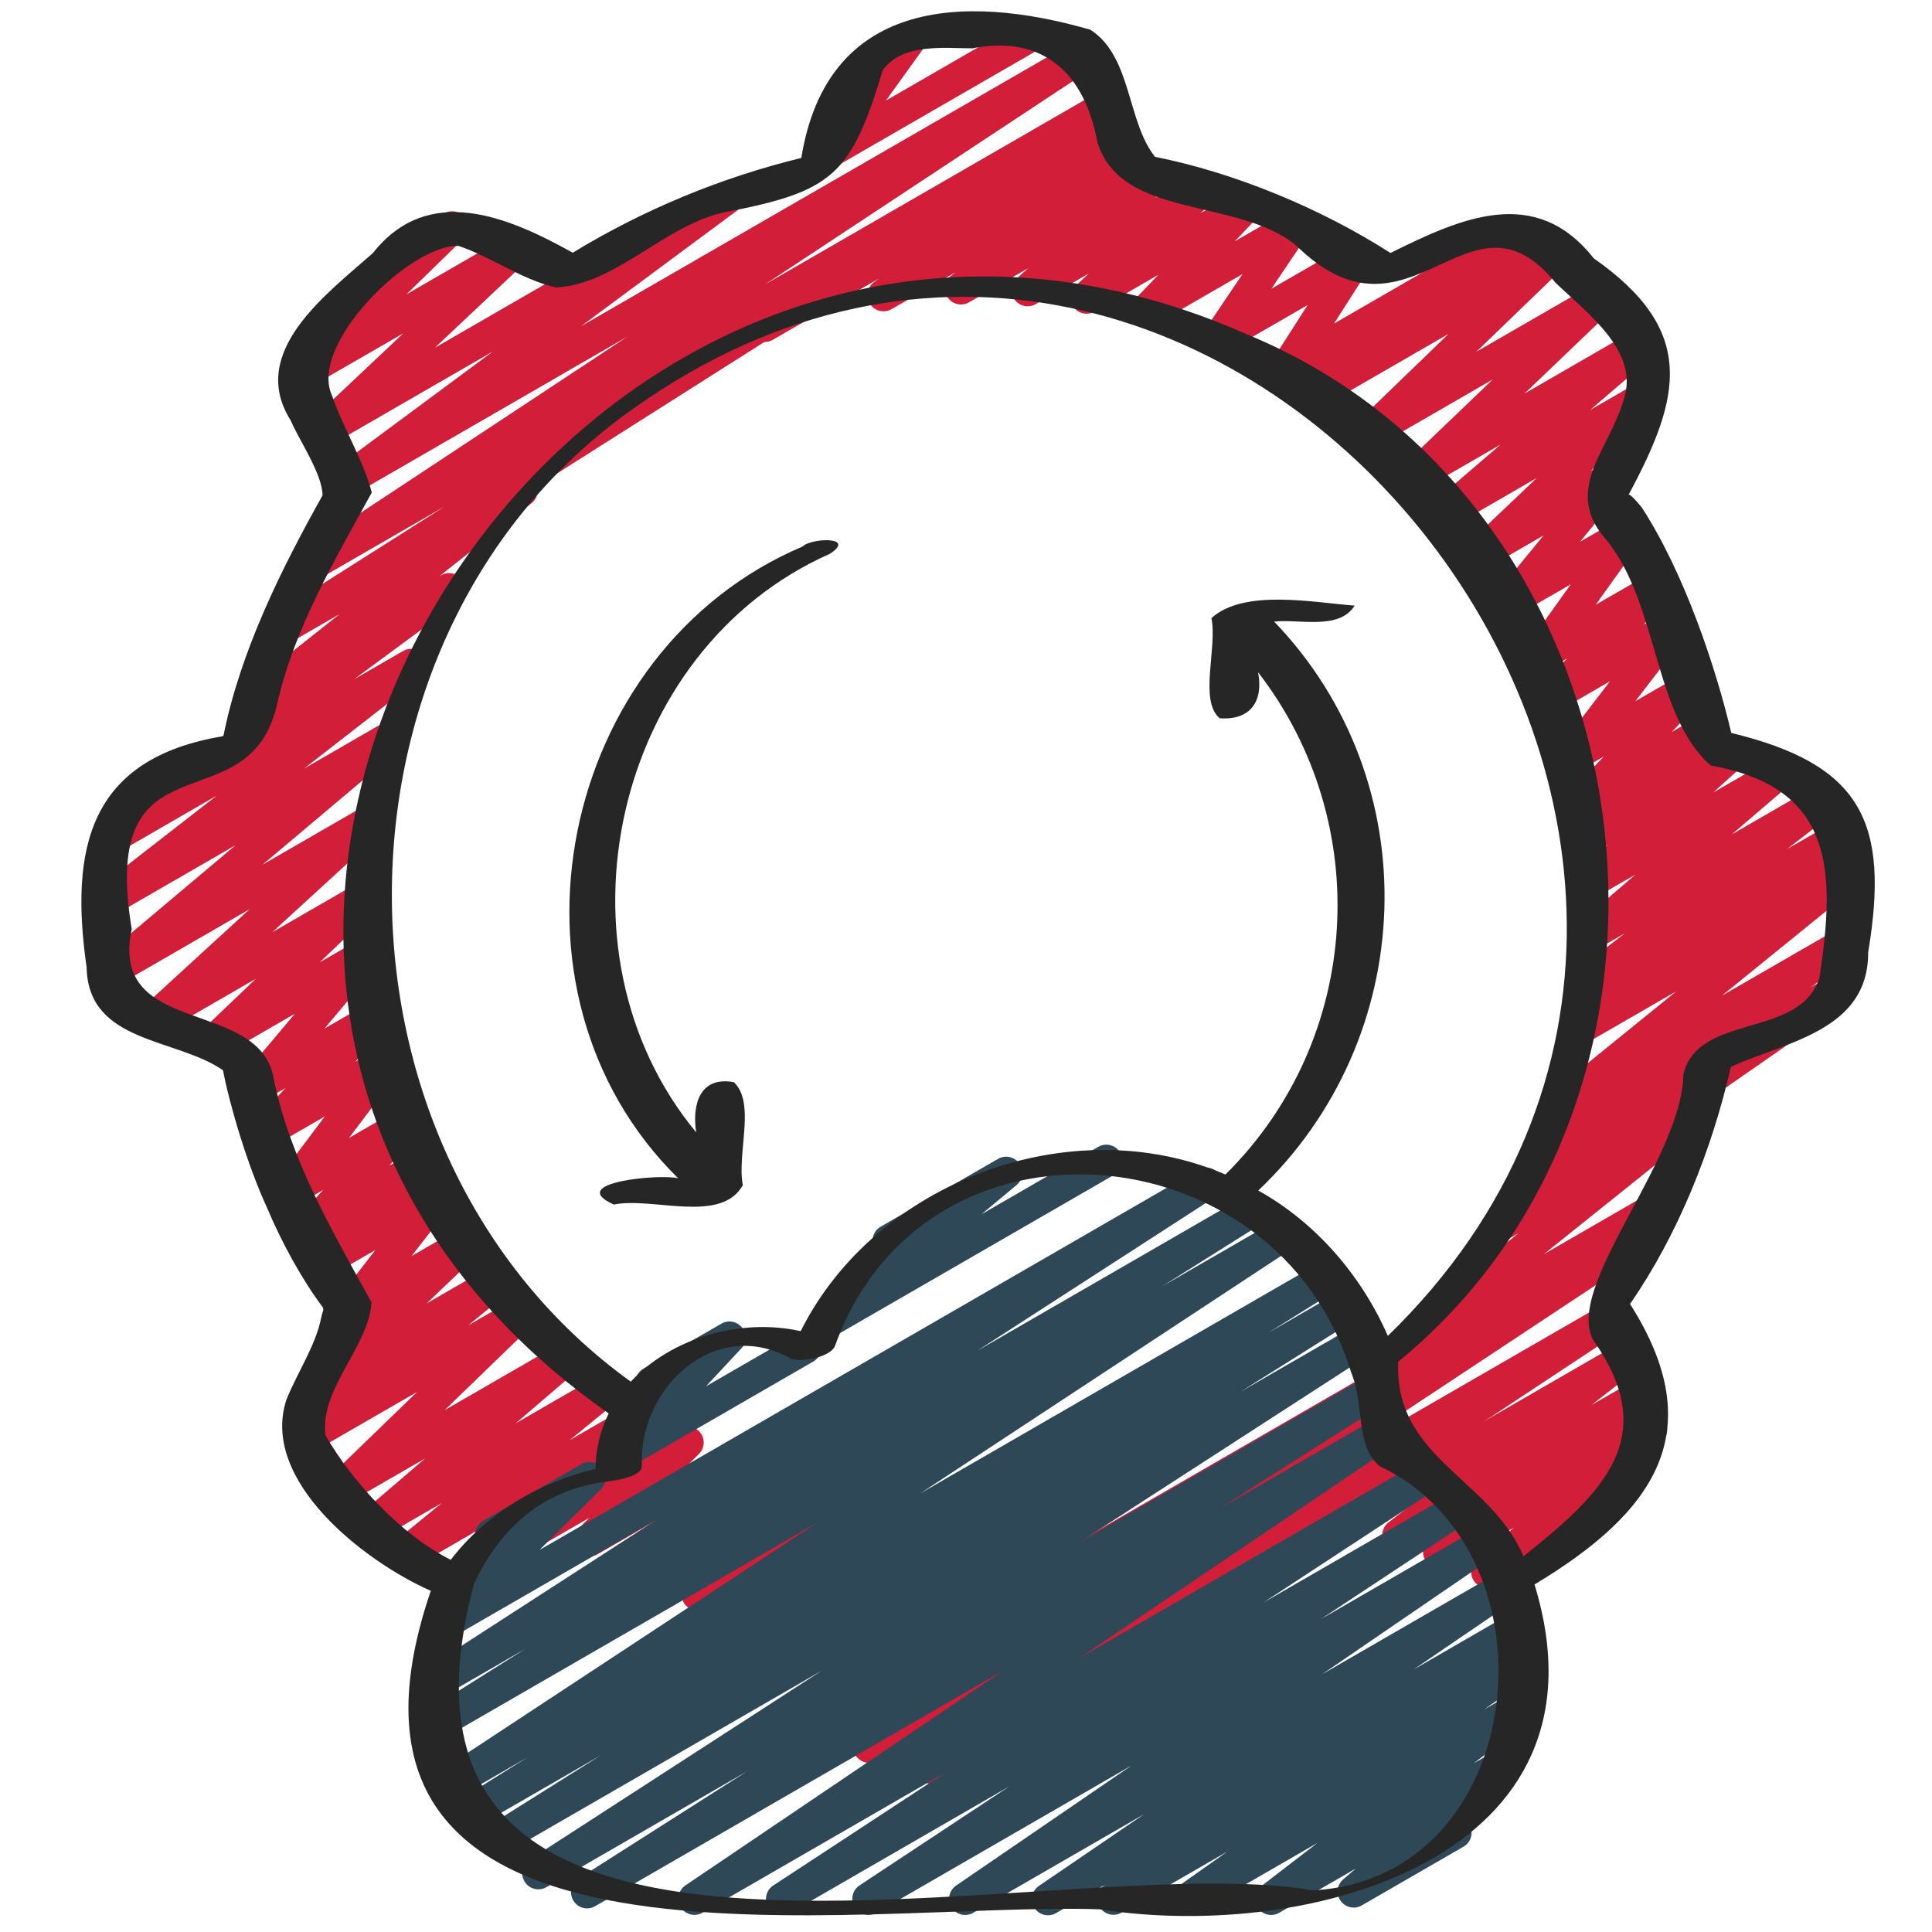 <svg width="55" height="55" viewBox="0 0 55 55" fill="none" xmlns="http://www.w3.org/2000/svg">
<path d="M33.071 46.747C32.97 46.747 32.871 46.714 32.791 46.653C32.711 46.591 32.654 46.505 32.628 46.408C32.602 46.31 32.608 46.207 32.647 46.114C32.686 46.02 32.754 45.943 32.841 45.892L46.035 38.275C46.135 38.216 46.254 38.199 46.367 38.225C46.48 38.251 46.58 38.319 46.645 38.415C46.709 38.511 46.735 38.629 46.717 38.743C46.699 38.858 46.638 38.961 46.546 39.033L45.307 39.998L46.481 39.321C46.582 39.264 46.7 39.246 46.812 39.273C46.925 39.299 47.023 39.367 47.088 39.463C47.152 39.559 47.178 39.675 47.16 39.79C47.143 39.904 47.083 40.007 46.992 40.079L46.492 40.468L46.778 40.303C46.877 40.248 46.993 40.231 47.103 40.256C47.213 40.281 47.31 40.346 47.376 40.438C47.442 40.53 47.471 40.643 47.458 40.755C47.446 40.867 47.392 40.971 47.308 41.047L45.565 42.559C45.646 42.59 45.716 42.643 45.768 42.713C45.82 42.782 45.851 42.865 45.858 42.951C45.864 43.038 45.846 43.124 45.805 43.201C45.764 43.277 45.702 43.34 45.627 43.383L42.564 45.151C42.466 45.206 42.35 45.223 42.24 45.198C42.13 45.174 42.032 45.109 41.967 45.017C41.901 44.925 41.872 44.812 41.884 44.7C41.897 44.587 41.95 44.483 42.035 44.408L43.096 43.487L41.197 44.583C41.096 44.64 40.978 44.657 40.866 44.631C40.753 44.604 40.655 44.536 40.59 44.441C40.526 44.345 40.5 44.228 40.518 44.114C40.535 44 40.596 43.897 40.686 43.825L41.184 43.437L40.037 44.099C39.937 44.157 39.818 44.175 39.705 44.149C39.592 44.123 39.492 44.055 39.428 43.959C39.363 43.863 39.337 43.745 39.355 43.631C39.373 43.516 39.434 43.412 39.526 43.341L40.765 42.376L33.3 46.685C33.23 46.725 33.151 46.747 33.071 46.746V46.747ZM38.965 39.57C38.87 39.57 38.777 39.54 38.699 39.485C38.622 39.431 38.563 39.353 38.532 39.263C38.5 39.173 38.498 39.076 38.524 38.985C38.55 38.893 38.604 38.812 38.679 38.753L43.234 35.103L42.865 35.316C42.814 35.348 42.758 35.37 42.699 35.38C42.639 35.39 42.579 35.389 42.52 35.376C42.461 35.363 42.406 35.338 42.357 35.304C42.307 35.269 42.266 35.225 42.233 35.174C42.201 35.124 42.179 35.067 42.169 35.008C42.159 34.949 42.16 34.888 42.173 34.829C42.186 34.771 42.211 34.715 42.245 34.666C42.28 34.617 42.324 34.575 42.375 34.543L43.578 33.706C43.499 33.705 43.421 33.686 43.35 33.649C43.28 33.613 43.219 33.56 43.173 33.496C43.109 33.397 43.086 33.277 43.108 33.161C43.131 33.046 43.197 32.943 43.292 32.874L44.501 32.012L44.471 32.029C44.371 32.087 44.253 32.106 44.141 32.08C44.028 32.055 43.929 31.988 43.864 31.893C43.799 31.798 43.772 31.681 43.789 31.567C43.805 31.453 43.864 31.35 43.953 31.277L47.72 28.221L45.13 29.716C45.029 29.774 44.908 29.792 44.794 29.765C44.681 29.737 44.581 29.668 44.517 29.569C44.453 29.471 44.429 29.352 44.45 29.237C44.471 29.122 44.535 29.019 44.63 28.949L45.37 28.407L45.356 28.415C45.255 28.473 45.136 28.49 45.023 28.464C44.91 28.437 44.811 28.369 44.747 28.272C44.682 28.176 44.656 28.059 44.675 27.944C44.694 27.829 44.755 27.726 44.847 27.655L46.259 26.568L45.491 27.01C45.392 27.067 45.276 27.085 45.164 27.061C45.052 27.036 44.954 26.971 44.888 26.878C44.822 26.784 44.793 26.67 44.807 26.556C44.821 26.443 44.877 26.339 44.964 26.264L46.56 24.896L45.502 25.506C45.404 25.561 45.289 25.578 45.18 25.554C45.07 25.53 44.973 25.467 44.907 25.376C44.84 25.285 44.81 25.174 44.821 25.062C44.831 24.95 44.883 24.846 44.965 24.769L45.765 24.046L45.42 24.245C45.322 24.301 45.206 24.32 45.096 24.296C44.985 24.273 44.887 24.209 44.821 24.117C44.754 24.026 44.724 23.913 44.735 23.801C44.747 23.688 44.8 23.584 44.884 23.508L45.132 23.283C45.037 23.3 44.939 23.287 44.852 23.244C44.765 23.202 44.694 23.133 44.648 23.048C44.603 22.963 44.586 22.865 44.599 22.77C44.613 22.674 44.656 22.585 44.723 22.515L45.655 21.538L45.017 21.907C44.925 21.96 44.817 21.98 44.712 21.963C44.607 21.946 44.511 21.892 44.441 21.813C44.371 21.733 44.331 21.631 44.328 21.525C44.325 21.418 44.358 21.314 44.423 21.23L45.833 19.396L44.497 20.167C44.401 20.222 44.289 20.241 44.181 20.22C44.073 20.199 43.976 20.14 43.907 20.054C43.839 19.967 43.804 19.859 43.809 19.749C43.814 19.639 43.859 19.535 43.935 19.454L44.611 18.744L44.053 19.067C43.962 19.121 43.856 19.142 43.751 19.127C43.647 19.111 43.551 19.06 43.48 18.982C43.409 18.904 43.367 18.803 43.362 18.698C43.357 18.592 43.389 18.488 43.452 18.403L44.717 16.634L43.261 17.474C43.168 17.527 43.06 17.546 42.954 17.528C42.849 17.509 42.753 17.455 42.684 17.373C42.614 17.292 42.576 17.188 42.574 17.081C42.573 16.974 42.61 16.87 42.677 16.787L43.941 15.243L42.41 16.127C42.313 16.182 42.199 16.2 42.09 16.178C41.98 16.155 41.883 16.093 41.816 16.003C41.749 15.914 41.717 15.803 41.727 15.691C41.736 15.58 41.785 15.476 41.866 15.398L43.749 13.607L41.488 14.912C41.389 14.969 41.273 14.986 41.161 14.962C41.05 14.938 40.952 14.873 40.886 14.78C40.82 14.687 40.791 14.572 40.804 14.459C40.818 14.346 40.874 14.242 40.96 14.167L42.718 12.656L40.573 13.894C40.476 13.949 40.362 13.967 40.253 13.945C40.144 13.922 40.047 13.86 39.98 13.771C39.913 13.681 39.881 13.571 39.889 13.459C39.898 13.348 39.948 13.244 40.028 13.166L42.495 10.803L39.257 12.672C39.16 12.729 39.046 12.749 38.935 12.727C38.825 12.705 38.727 12.644 38.659 12.554C38.591 12.464 38.559 12.352 38.568 12.24C38.578 12.128 38.628 12.023 38.71 11.946L41.238 9.505L37.733 11.528C37.632 11.585 37.514 11.601 37.401 11.575C37.289 11.548 37.191 11.479 37.127 11.383C37.063 11.287 37.037 11.171 37.055 11.057C37.073 10.943 37.134 10.839 37.225 10.768L37.556 10.514L36.803 10.949C36.714 11 36.611 11.02 36.509 11.005C36.408 10.991 36.314 10.942 36.243 10.868C36.172 10.794 36.129 10.698 36.118 10.596C36.108 10.494 36.133 10.392 36.188 10.305L37.226 8.684L34.936 10.005C34.846 10.057 34.742 10.077 34.639 10.062C34.537 10.047 34.442 9.997 34.372 9.921C34.301 9.846 34.258 9.748 34.25 9.645C34.242 9.542 34.269 9.439 34.326 9.353L35.372 7.802L32.841 9.263C32.746 9.318 32.634 9.337 32.525 9.316C32.417 9.295 32.32 9.236 32.252 9.15C32.184 9.063 32.149 8.955 32.154 8.844C32.159 8.734 32.204 8.63 32.28 8.55L32.975 7.823L31.158 8.872C31.061 8.927 30.947 8.944 30.837 8.921C30.728 8.897 30.631 8.835 30.565 8.745C30.498 8.655 30.467 8.544 30.477 8.432C30.486 8.321 30.536 8.217 30.617 8.14L30.995 7.787L29.485 8.658C29.387 8.715 29.271 8.733 29.16 8.709C29.049 8.686 28.951 8.622 28.885 8.53C28.818 8.438 28.788 8.325 28.8 8.212C28.813 8.099 28.866 7.995 28.951 7.919L29.272 7.633L27.587 8.606C27.487 8.664 27.369 8.682 27.257 8.657C27.144 8.631 27.045 8.564 26.98 8.469C26.915 8.374 26.888 8.257 26.905 8.143C26.922 8.029 26.981 7.925 27.071 7.852L27.19 7.757L25.378 8.803C25.277 8.86 25.157 8.877 25.044 8.85C24.931 8.823 24.832 8.753 24.768 8.656C24.704 8.559 24.68 8.441 24.7 8.326C24.72 8.211 24.782 8.108 24.875 8.038L25.022 7.929L22.003 9.672C21.951 9.702 21.893 9.722 21.833 9.731C21.773 9.739 21.712 9.735 21.654 9.72C21.595 9.704 21.54 9.677 21.492 9.641C21.444 9.604 21.404 9.558 21.374 9.506C21.344 9.453 21.324 9.395 21.316 9.336C21.308 9.276 21.313 9.215 21.328 9.156C21.344 9.098 21.372 9.043 21.409 8.996C21.446 8.948 21.492 8.908 21.544 8.878L31.494 3.134C31.595 3.077 31.714 3.06 31.828 3.087C31.941 3.114 32.039 3.184 32.103 3.281C32.167 3.378 32.192 3.496 32.172 3.611C32.152 3.726 32.089 3.829 31.996 3.899L31.851 4.006H31.854C31.954 3.951 32.071 3.935 32.181 3.961C32.292 3.987 32.39 4.054 32.454 4.148C32.519 4.242 32.546 4.356 32.53 4.469C32.515 4.582 32.458 4.685 32.37 4.759L32.254 4.853L32.671 4.612C32.769 4.555 32.885 4.537 32.996 4.561C33.107 4.584 33.205 4.648 33.271 4.74C33.338 4.832 33.368 4.945 33.356 5.058C33.343 5.171 33.29 5.275 33.205 5.351L32.883 5.638L34.012 4.986C34.109 4.931 34.223 4.914 34.333 4.937C34.442 4.96 34.539 5.023 34.606 5.113C34.672 5.202 34.703 5.314 34.694 5.425C34.684 5.536 34.634 5.64 34.553 5.717L34.176 6.07L35.283 5.431C35.379 5.374 35.492 5.354 35.601 5.374C35.711 5.394 35.809 5.454 35.877 5.541C35.946 5.629 35.981 5.738 35.975 5.849C35.969 5.96 35.922 6.065 35.844 6.145L35.15 6.871L36.631 6.016C36.72 5.964 36.825 5.943 36.928 5.959C37.03 5.974 37.124 6.024 37.195 6.101C37.265 6.176 37.308 6.273 37.317 6.377C37.325 6.48 37.298 6.583 37.24 6.669L36.194 8.22L38.398 6.948C38.487 6.896 38.59 6.877 38.692 6.891C38.793 6.906 38.887 6.954 38.958 7.028C39.029 7.102 39.073 7.198 39.083 7.3C39.093 7.402 39.068 7.505 39.013 7.591L37.975 9.213L43.191 6.201C43.292 6.145 43.41 6.128 43.523 6.155C43.635 6.182 43.733 6.25 43.797 6.346C43.861 6.442 43.887 6.559 43.869 6.673C43.851 6.787 43.79 6.89 43.699 6.961L43.366 7.217L44.012 6.845C44.109 6.788 44.223 6.768 44.334 6.79C44.444 6.812 44.542 6.873 44.61 6.963C44.678 7.053 44.71 7.165 44.701 7.277C44.691 7.389 44.641 7.494 44.559 7.571L42.031 10.012L45.324 8.112C45.421 8.054 45.535 8.035 45.646 8.056C45.757 8.078 45.855 8.141 45.923 8.231C45.99 8.321 46.022 8.433 46.013 8.546C46.002 8.658 45.951 8.763 45.869 8.84L43.402 11.203L46.502 9.413C46.601 9.356 46.718 9.338 46.829 9.363C46.941 9.387 47.039 9.452 47.105 9.545C47.171 9.638 47.2 9.753 47.186 9.866C47.172 9.979 47.117 10.083 47.03 10.158L45.271 11.67L46.623 10.89C46.72 10.835 46.834 10.817 46.943 10.839C47.053 10.862 47.15 10.924 47.217 11.014C47.284 11.104 47.316 11.214 47.306 11.326C47.297 11.437 47.248 11.541 47.167 11.619L45.286 13.408L45.659 13.194C45.752 13.14 45.861 13.121 45.966 13.14C46.071 13.158 46.167 13.213 46.236 13.294C46.306 13.376 46.344 13.479 46.346 13.586C46.347 13.693 46.31 13.797 46.243 13.88L44.979 15.424L46.092 14.782C46.182 14.729 46.289 14.709 46.392 14.725C46.496 14.741 46.592 14.792 46.662 14.87C46.733 14.947 46.774 15.047 46.78 15.152C46.786 15.257 46.755 15.361 46.693 15.446L45.428 17.215L46.905 16.363C47 16.306 47.113 16.285 47.222 16.305C47.332 16.326 47.43 16.385 47.499 16.472C47.568 16.559 47.602 16.668 47.596 16.779C47.59 16.89 47.544 16.995 47.467 17.075L46.79 17.785L47.374 17.449C47.466 17.395 47.574 17.375 47.679 17.393C47.783 17.41 47.879 17.463 47.949 17.543C48.019 17.623 48.059 17.725 48.063 17.831C48.066 17.937 48.032 18.041 47.967 18.125L46.557 19.96L47.962 19.149C48.057 19.095 48.169 19.076 48.277 19.097C48.385 19.118 48.481 19.177 48.549 19.264C48.617 19.35 48.652 19.458 48.647 19.567C48.642 19.677 48.598 19.782 48.523 19.861L47.59 20.839L48.316 20.42C48.414 20.363 48.53 20.345 48.641 20.369C48.751 20.392 48.849 20.456 48.916 20.547C48.982 20.639 49.013 20.752 49.001 20.864C48.989 20.977 48.937 21.081 48.853 21.157L48.705 21.291L49.036 21.1C49.134 21.043 49.25 21.024 49.361 21.047C49.472 21.07 49.571 21.134 49.638 21.226C49.705 21.317 49.735 21.431 49.723 21.544C49.711 21.657 49.658 21.761 49.573 21.837L48.772 22.561L50.373 21.637C50.472 21.58 50.589 21.562 50.701 21.586C50.812 21.611 50.911 21.676 50.977 21.769C51.043 21.863 51.072 21.977 51.057 22.091C51.043 22.204 50.987 22.308 50.901 22.382L49.306 23.75L51.776 22.324C51.877 22.269 51.994 22.254 52.105 22.282C52.216 22.309 52.313 22.377 52.376 22.472C52.44 22.567 52.466 22.682 52.449 22.796C52.432 22.909 52.373 23.011 52.285 23.084L50.877 24.169L52.203 23.403C52.305 23.344 52.425 23.326 52.539 23.354C52.653 23.381 52.752 23.451 52.816 23.549C52.88 23.647 52.904 23.766 52.883 23.881C52.862 23.997 52.798 24.1 52.704 24.169L51.963 24.712L52.272 24.534C52.372 24.477 52.489 24.459 52.602 24.485C52.714 24.51 52.812 24.577 52.877 24.672C52.943 24.766 52.97 24.882 52.954 24.996C52.937 25.11 52.879 25.214 52.79 25.286L49.02 28.344L52.25 26.481C52.352 26.426 52.471 26.411 52.583 26.44C52.695 26.468 52.792 26.538 52.855 26.636C52.917 26.733 52.941 26.851 52.921 26.965C52.901 27.079 52.838 27.181 52.746 27.251L51.537 28.113L52.065 27.809C52.167 27.75 52.288 27.732 52.403 27.76C52.518 27.788 52.618 27.86 52.681 27.96C52.744 28.06 52.767 28.18 52.743 28.296C52.72 28.412 52.653 28.515 52.555 28.582L48.542 31.372C48.588 31.418 48.623 31.472 48.646 31.533C48.67 31.593 48.68 31.657 48.676 31.722C48.673 31.787 48.655 31.849 48.626 31.907C48.596 31.964 48.555 32.015 48.504 32.055L43.949 35.705L47.023 33.93C47.075 33.899 47.133 33.879 47.192 33.871C47.252 33.863 47.313 33.867 47.371 33.883C47.429 33.898 47.484 33.925 47.532 33.962C47.579 33.999 47.619 34.045 47.649 34.097C47.679 34.149 47.699 34.207 47.707 34.267C47.715 34.326 47.711 34.387 47.696 34.445C47.68 34.504 47.653 34.558 47.616 34.606C47.58 34.654 47.534 34.694 47.481 34.723L39.193 39.509C39.123 39.55 39.044 39.571 38.964 39.571L38.965 39.57ZM23.604 4.782C23.52 4.782 23.437 4.759 23.365 4.715C23.293 4.671 23.235 4.608 23.196 4.533C23.158 4.458 23.141 4.374 23.147 4.29C23.153 4.206 23.183 4.125 23.232 4.056L24.516 2.272C24.426 2.251 24.344 2.204 24.281 2.137C24.219 2.069 24.178 1.984 24.164 1.892C24.151 1.801 24.166 1.708 24.206 1.625C24.247 1.542 24.312 1.474 24.392 1.428L25.73 0.656C25.821 0.603 25.927 0.583 26.03 0.6C26.134 0.616 26.229 0.667 26.299 0.745C26.369 0.823 26.411 0.922 26.417 1.027C26.423 1.131 26.392 1.235 26.331 1.32L25.222 2.862L29.085 0.632C29.137 0.602 29.195 0.582 29.254 0.574C29.314 0.566 29.374 0.57 29.433 0.586C29.491 0.601 29.545 0.628 29.593 0.665C29.641 0.702 29.681 0.747 29.711 0.799C29.741 0.852 29.761 0.909 29.768 0.969C29.776 1.028 29.772 1.089 29.757 1.147C29.741 1.205 29.714 1.26 29.678 1.308C29.641 1.355 29.595 1.395 29.543 1.426L23.833 4.722C23.764 4.763 23.685 4.783 23.604 4.782Z" fill="#D21E39"/>
<path d="M26.514 50.783C26.416 50.783 26.32 50.752 26.241 50.693C26.162 50.634 26.104 50.551 26.075 50.457C26.047 50.363 26.05 50.262 26.083 50.169C26.117 50.077 26.179 49.997 26.261 49.943L32.959 45.514L24.985 50.116C24.882 50.18 24.758 50.201 24.639 50.173C24.521 50.145 24.418 50.071 24.354 49.968C24.29 49.865 24.27 49.74 24.297 49.622C24.325 49.504 24.399 49.401 24.502 49.337L34.148 42.952L24.314 48.628C24.215 48.686 24.097 48.705 23.985 48.679C23.872 48.654 23.774 48.588 23.708 48.493C23.643 48.398 23.616 48.282 23.632 48.168C23.648 48.054 23.707 47.95 23.796 47.877L25.909 46.153L23.799 47.371C23.7 47.426 23.583 47.443 23.472 47.417C23.361 47.391 23.264 47.325 23.199 47.232C23.134 47.138 23.107 47.024 23.121 46.911C23.136 46.798 23.193 46.694 23.279 46.621L23.673 46.296L22.947 46.715C22.851 46.773 22.737 46.793 22.627 46.772C22.517 46.751 22.419 46.691 22.351 46.603C22.282 46.514 22.248 46.404 22.256 46.293C22.263 46.181 22.311 46.076 22.39 45.998L23.26 45.11L21.3 46.241C21.203 46.296 21.089 46.313 20.979 46.289C20.87 46.266 20.773 46.203 20.707 46.113C20.64 46.023 20.609 45.912 20.619 45.8C20.629 45.689 20.679 45.585 20.759 45.508L21.054 45.236L20.09 45.791C19.997 45.845 19.887 45.864 19.78 45.845C19.674 45.826 19.578 45.77 19.509 45.687C19.439 45.603 19.402 45.498 19.403 45.39C19.404 45.282 19.443 45.178 19.514 45.096L20.405 44.062L18.585 45.113C18.494 45.167 18.387 45.187 18.283 45.17C18.179 45.153 18.084 45.1 18.014 45.02C17.944 44.942 17.903 44.841 17.898 44.736C17.894 44.63 17.925 44.527 17.988 44.442L18.98 43.11L17.009 44.248C16.913 44.304 16.8 44.323 16.691 44.301C16.582 44.279 16.484 44.218 16.417 44.129C16.349 44.041 16.316 43.932 16.323 43.821C16.331 43.71 16.378 43.605 16.457 43.527L16.776 43.209L13.29 45.22C13.192 45.277 13.075 45.295 12.964 45.271C12.852 45.246 12.754 45.181 12.688 45.088C12.622 44.995 12.593 44.881 12.607 44.768C12.621 44.654 12.676 44.55 12.762 44.476L14.281 43.17L11.78 44.615C11.68 44.671 11.564 44.688 11.452 44.662C11.341 44.636 11.244 44.57 11.179 44.476C11.114 44.382 11.086 44.267 11.102 44.154C11.117 44.041 11.174 43.938 11.261 43.864L12.577 42.788L10.87 43.774C10.771 43.831 10.654 43.849 10.542 43.825C10.431 43.8 10.332 43.735 10.266 43.642C10.2 43.548 10.171 43.434 10.186 43.32C10.2 43.207 10.256 43.103 10.342 43.028L12.101 41.52L9.9 42.791C9.803 42.848 9.688 42.868 9.578 42.846C9.468 42.824 9.369 42.763 9.302 42.673C9.234 42.583 9.202 42.471 9.211 42.359C9.22 42.247 9.271 42.142 9.353 42.065L11.872 39.627L8.882 41.352C8.783 41.421 8.66 41.447 8.541 41.425C8.421 41.403 8.316 41.335 8.247 41.235C8.178 41.136 8.152 41.013 8.174 40.894C8.196 40.775 8.264 40.669 8.363 40.6L9.438 39.724L9.275 39.817C9.178 39.873 9.064 39.891 8.954 39.868C8.845 39.845 8.747 39.783 8.68 39.694C8.613 39.604 8.582 39.493 8.591 39.382C8.6 39.27 8.649 39.166 8.73 39.089L10.201 37.687L10.153 37.715C10.061 37.768 9.953 37.788 9.847 37.771C9.742 37.754 9.646 37.701 9.576 37.62C9.506 37.54 9.466 37.438 9.463 37.331C9.46 37.224 9.495 37.12 9.561 37.036L10.687 35.585L9.419 36.317C9.323 36.372 9.209 36.39 9.1 36.367C8.991 36.345 8.894 36.283 8.827 36.195C8.76 36.106 8.727 35.996 8.736 35.885C8.744 35.774 8.792 35.67 8.871 35.592L9.072 35.396L8.968 35.456C8.874 35.511 8.762 35.531 8.655 35.511C8.547 35.491 8.45 35.434 8.381 35.348C8.312 35.263 8.276 35.155 8.28 35.046C8.284 34.936 8.327 34.831 8.401 34.751L9.202 33.874L8.445 34.311C8.353 34.364 8.247 34.383 8.142 34.366C8.038 34.349 7.943 34.297 7.873 34.217C7.803 34.138 7.762 34.037 7.758 33.932C7.754 33.826 7.787 33.722 7.85 33.638L9.247 31.783L7.807 32.614C7.712 32.669 7.599 32.688 7.491 32.667C7.383 32.647 7.286 32.587 7.217 32.501C7.149 32.414 7.115 32.306 7.12 32.196C7.125 32.085 7.17 31.981 7.246 31.901L8.132 30.973L7.443 31.371C7.35 31.425 7.241 31.444 7.135 31.425C7.029 31.406 6.933 31.351 6.864 31.269C6.794 31.186 6.756 31.082 6.756 30.974C6.756 30.867 6.794 30.763 6.863 30.68L8.393 28.86L6.259 30.091C6.162 30.147 6.048 30.165 5.939 30.142C5.829 30.119 5.732 30.058 5.665 29.968C5.598 29.879 5.566 29.768 5.575 29.657C5.584 29.546 5.633 29.441 5.713 29.364L7.282 27.864L4.587 29.42C4.489 29.477 4.374 29.495 4.263 29.472C4.153 29.449 4.055 29.385 3.988 29.294C3.922 29.203 3.891 29.09 3.902 28.978C3.913 28.866 3.965 28.761 4.048 28.684L7.106 25.883L3.445 27.997C3.345 28.05 3.23 28.064 3.121 28.038C3.012 28.012 2.916 27.947 2.852 27.855C2.787 27.763 2.758 27.651 2.771 27.539C2.784 27.427 2.837 27.324 2.92 27.249L6.707 24.06L3.358 25.993C3.258 26.05 3.14 26.067 3.027 26.041C2.915 26.014 2.817 25.946 2.752 25.851C2.687 25.755 2.662 25.638 2.679 25.524C2.697 25.41 2.757 25.307 2.848 25.235L6.171 22.649L3.437 24.228C3.336 24.286 3.216 24.303 3.103 24.276C2.989 24.248 2.89 24.179 2.826 24.081C2.762 23.983 2.738 23.865 2.758 23.75C2.779 23.635 2.842 23.532 2.936 23.462L7.169 20.341C7.094 20.311 7.029 20.262 6.979 20.199C6.929 20.136 6.896 20.061 6.884 19.982C6.873 19.902 6.882 19.821 6.912 19.746C6.942 19.671 6.99 19.605 7.054 19.555L9.673 17.478L8.238 18.307C8.134 18.366 8.011 18.383 7.896 18.353C7.78 18.323 7.68 18.249 7.618 18.146C7.557 18.044 7.537 17.922 7.564 17.805C7.591 17.689 7.662 17.588 7.763 17.523L12.667 14.412L9.045 16.503C8.942 16.567 8.818 16.587 8.699 16.559C8.581 16.531 8.479 16.458 8.415 16.354C8.351 16.251 8.331 16.127 8.358 16.008C8.386 15.89 8.46 15.788 8.563 15.724L17.862 9.582L10.05 14.093C9.949 14.15 9.83 14.167 9.716 14.14C9.603 14.113 9.505 14.043 9.441 13.946C9.377 13.849 9.352 13.731 9.372 13.616C9.392 13.501 9.455 13.399 9.548 13.328L14.033 10.005L9.438 12.657C9.34 12.715 9.225 12.735 9.114 12.713C9.003 12.691 8.904 12.628 8.837 12.537C8.769 12.446 8.738 12.334 8.749 12.221C8.759 12.108 8.812 12.003 8.895 11.927L11.48 9.49L8.864 10.999C8.767 11.053 8.654 11.07 8.546 11.047C8.438 11.025 8.341 10.963 8.274 10.875C8.208 10.787 8.175 10.678 8.182 10.567C8.19 10.457 8.237 10.353 8.315 10.274L10.848 7.804C10.794 7.756 10.752 7.695 10.726 7.628C10.699 7.56 10.689 7.487 10.697 7.415C10.704 7.342 10.729 7.273 10.768 7.212C10.808 7.151 10.861 7.101 10.925 7.065L12.643 6.073C12.74 6.019 12.853 6.002 12.961 6.025C13.07 6.048 13.166 6.109 13.233 6.197C13.3 6.285 13.332 6.395 13.325 6.505C13.318 6.616 13.271 6.72 13.192 6.798L11.572 8.378L14.422 6.733C14.519 6.677 14.633 6.659 14.743 6.682C14.853 6.705 14.95 6.768 15.017 6.858C15.084 6.948 15.115 7.059 15.106 7.171C15.096 7.282 15.046 7.386 14.964 7.464L12.379 9.9L20.519 5.201C20.621 5.144 20.74 5.127 20.853 5.154C20.966 5.181 21.065 5.251 21.129 5.348C21.193 5.445 21.217 5.563 21.198 5.678C21.177 5.793 21.115 5.896 21.022 5.966L16.539 9.288L30.612 1.166C30.715 1.106 30.837 1.089 30.953 1.118C31.069 1.147 31.169 1.22 31.232 1.321C31.294 1.423 31.315 1.545 31.289 1.661C31.264 1.778 31.194 1.88 31.094 1.945L21.787 8.092L31.296 2.603C31.399 2.544 31.522 2.528 31.638 2.558C31.754 2.588 31.853 2.662 31.915 2.764C31.977 2.866 31.997 2.989 31.97 3.105C31.943 3.221 31.871 3.323 31.77 3.387L15.293 13.837C15.317 13.924 15.315 14.017 15.287 14.103C15.26 14.189 15.207 14.265 15.136 14.321L12.512 16.401L12.558 16.375C12.659 16.317 12.779 16.3 12.893 16.327C13.006 16.355 13.105 16.424 13.169 16.522C13.233 16.62 13.258 16.738 13.237 16.853C13.217 16.968 13.153 17.071 13.059 17.141L10.076 19.34L11.466 18.538C11.567 18.476 11.687 18.456 11.803 18.481C11.918 18.506 12.019 18.575 12.085 18.672C12.151 18.77 12.176 18.89 12.156 19.006C12.136 19.122 12.072 19.226 11.977 19.296L8.657 21.879L10.736 20.679C10.835 20.626 10.95 20.612 11.059 20.638C11.168 20.664 11.264 20.729 11.329 20.821C11.393 20.913 11.422 21.026 11.409 21.137C11.397 21.249 11.344 21.352 11.26 21.427L7.472 24.617L10.271 23.001C10.369 22.944 10.484 22.925 10.595 22.948C10.706 22.972 10.804 23.035 10.871 23.126C10.938 23.218 10.969 23.33 10.958 23.443C10.946 23.556 10.894 23.66 10.81 23.736L7.752 26.538L10.123 25.17C10.22 25.11 10.336 25.088 10.448 25.109C10.56 25.13 10.66 25.193 10.729 25.284C10.797 25.375 10.829 25.489 10.818 25.603C10.806 25.716 10.753 25.822 10.668 25.898L9.1 27.397L10.189 26.768C10.283 26.714 10.392 26.695 10.498 26.714C10.604 26.732 10.7 26.788 10.769 26.87C10.838 26.953 10.876 27.057 10.876 27.164C10.876 27.272 10.839 27.376 10.77 27.459L9.239 29.28L10.44 28.587C10.535 28.532 10.647 28.513 10.756 28.534C10.864 28.555 10.961 28.614 11.029 28.701C11.098 28.787 11.132 28.896 11.127 29.006C11.122 29.116 11.077 29.221 11.001 29.3L10.115 30.227L10.739 29.868C10.83 29.815 10.937 29.796 11.041 29.813C11.146 29.83 11.241 29.882 11.311 29.961C11.381 30.041 11.421 30.141 11.425 30.247C11.429 30.352 11.397 30.456 11.333 30.541L9.936 32.395L11.31 31.602C11.405 31.548 11.516 31.53 11.623 31.55C11.73 31.571 11.826 31.628 11.894 31.713C11.963 31.798 11.998 31.904 11.995 32.013C11.992 32.122 11.951 32.226 11.878 32.307L11.075 33.187L11.81 32.763C11.907 32.703 12.022 32.681 12.134 32.702C12.246 32.723 12.346 32.785 12.414 32.876C12.483 32.966 12.515 33.079 12.505 33.193C12.494 33.306 12.442 33.411 12.358 33.488L12.159 33.68L12.251 33.628C12.343 33.574 12.451 33.554 12.556 33.571C12.662 33.589 12.758 33.642 12.828 33.722C12.898 33.803 12.938 33.905 12.941 34.011C12.943 34.118 12.909 34.222 12.843 34.306L11.717 35.757L13.071 34.975C13.169 34.92 13.283 34.902 13.392 34.925C13.501 34.948 13.599 35.01 13.666 35.099C13.733 35.189 13.764 35.3 13.755 35.411C13.746 35.523 13.697 35.627 13.616 35.704L12.144 37.107L13.886 36.1C13.986 36.039 14.105 36.019 14.22 36.044C14.334 36.068 14.434 36.135 14.501 36.231C14.567 36.327 14.594 36.445 14.576 36.56C14.559 36.676 14.497 36.78 14.405 36.852L13.329 37.73L14.63 36.98C14.727 36.925 14.84 36.907 14.949 36.93C15.058 36.952 15.156 37.014 15.223 37.103C15.29 37.192 15.322 37.302 15.314 37.413C15.305 37.524 15.257 37.628 15.177 37.706L12.659 40.144L15.915 38.264C16.014 38.209 16.129 38.193 16.239 38.218C16.35 38.243 16.447 38.308 16.512 38.401C16.577 38.493 16.606 38.606 16.593 38.718C16.58 38.83 16.526 38.934 16.442 39.009L14.683 40.518L17.018 39.169C17.117 39.114 17.234 39.097 17.345 39.123C17.456 39.148 17.554 39.215 17.619 39.309C17.683 39.403 17.711 39.517 17.696 39.63C17.681 39.743 17.624 39.847 17.537 39.92L16.221 40.996L18.081 39.922C18.18 39.865 18.296 39.847 18.408 39.871C18.519 39.896 18.618 39.961 18.684 40.054C18.75 40.147 18.779 40.261 18.765 40.374C18.751 40.488 18.695 40.592 18.609 40.666L17.089 41.971L19.346 40.669C19.442 40.613 19.555 40.594 19.665 40.616C19.774 40.638 19.871 40.699 19.938 40.787C20.006 40.875 20.04 40.985 20.032 41.096C20.025 41.207 19.977 41.311 19.899 41.389L19.581 41.707L20.443 41.209C20.534 41.155 20.641 41.135 20.745 41.152C20.85 41.169 20.945 41.222 21.014 41.301C21.084 41.38 21.125 41.481 21.13 41.586C21.135 41.691 21.103 41.795 21.04 41.88L20.048 43.213L22.293 41.916C22.387 41.862 22.497 41.842 22.604 41.861C22.711 41.88 22.808 41.937 22.877 42.02C22.946 42.104 22.983 42.209 22.982 42.318C22.981 42.427 22.941 42.531 22.87 42.613L21.979 43.644L24.145 42.394C24.242 42.34 24.357 42.323 24.466 42.346C24.575 42.37 24.672 42.432 24.738 42.523C24.805 42.612 24.836 42.724 24.826 42.835C24.817 42.946 24.767 43.05 24.686 43.127L24.39 43.401L25.711 42.638C25.807 42.583 25.92 42.564 26.029 42.585C26.137 42.607 26.235 42.667 26.303 42.754C26.37 42.842 26.404 42.951 26.398 43.061C26.392 43.172 26.345 43.277 26.268 43.356L25.399 44.242L28.02 42.729C28.119 42.673 28.235 42.657 28.346 42.682C28.457 42.708 28.555 42.774 28.62 42.868C28.684 42.961 28.712 43.076 28.697 43.189C28.683 43.302 28.626 43.405 28.539 43.478L28.144 43.803L30.379 42.513C30.479 42.456 30.596 42.439 30.708 42.464C30.82 42.49 30.918 42.556 30.983 42.651C31.049 42.745 31.076 42.861 31.06 42.975C31.044 43.088 30.986 43.192 30.898 43.265L28.781 44.991L46.67 34.664C46.773 34.6 46.898 34.579 47.016 34.607C47.135 34.635 47.237 34.709 47.301 34.812C47.365 34.915 47.386 35.04 47.358 35.158C47.33 35.276 47.256 35.379 47.153 35.443L37.512 41.824L45.565 37.175C45.668 37.116 45.79 37.098 45.906 37.127C46.022 37.156 46.121 37.229 46.184 37.331C46.247 37.432 46.268 37.554 46.242 37.671C46.216 37.787 46.146 37.889 46.047 37.955L32.378 46.995C32.414 47.075 32.426 47.163 32.413 47.25C32.399 47.336 32.361 47.417 32.303 47.483L31.207 48.727C31.303 48.738 31.393 48.779 31.464 48.844C31.535 48.909 31.585 48.995 31.604 49.089C31.624 49.184 31.613 49.282 31.574 49.37C31.535 49.458 31.468 49.532 31.385 49.58L29.427 50.71C29.332 50.764 29.222 50.783 29.116 50.763C29.009 50.744 28.913 50.687 28.844 50.603C28.775 50.519 28.739 50.413 28.74 50.305C28.742 50.197 28.782 50.092 28.854 50.011L29.767 48.975L26.741 50.721C26.671 50.762 26.592 50.783 26.512 50.782L26.514 50.783Z" fill="#D21E39"/>
<path d="M24.721 54.514C24.623 54.514 24.527 54.483 24.448 54.424C24.369 54.365 24.311 54.282 24.282 54.188C24.254 54.094 24.257 53.993 24.29 53.9C24.324 53.807 24.386 53.728 24.468 53.674L28.734 50.854L22.5 54.453C22.396 54.515 22.273 54.534 22.155 54.505C22.038 54.476 21.937 54.403 21.874 54.3C21.811 54.198 21.79 54.074 21.817 53.957C21.844 53.84 21.917 53.737 22.018 53.673L26.947 50.44L19.995 54.453C19.892 54.511 19.771 54.528 19.656 54.499C19.542 54.47 19.442 54.398 19.38 54.298C19.317 54.198 19.295 54.077 19.32 53.961C19.344 53.845 19.412 53.743 19.509 53.676L28.554 47.562L16.944 54.265C16.84 54.326 16.717 54.343 16.6 54.314C16.484 54.284 16.384 54.209 16.322 54.106C16.26 54.004 16.241 53.881 16.268 53.764C16.295 53.648 16.367 53.546 16.468 53.481L21.256 50.432L15.565 53.718C15.461 53.781 15.337 53.801 15.218 53.772C15.1 53.744 14.998 53.67 14.935 53.566C14.871 53.462 14.852 53.338 14.88 53.219C14.909 53.101 14.983 52.999 15.086 52.936L23.386 47.565L14.336 52.79C14.232 52.853 14.107 52.872 13.989 52.842C13.871 52.813 13.769 52.738 13.706 52.634C13.644 52.53 13.625 52.405 13.654 52.287C13.684 52.169 13.758 52.067 13.863 52.005L17.105 49.969L13.636 51.971C13.532 52.032 13.409 52.048 13.293 52.018C13.176 51.988 13.076 51.913 13.014 51.81C12.953 51.708 12.934 51.584 12.962 51.468C12.99 51.351 13.062 51.25 13.164 51.186L15.017 50.028L13.127 51.119C13.023 51.179 12.901 51.196 12.785 51.167C12.669 51.138 12.569 51.065 12.507 50.963C12.444 50.862 12.424 50.74 12.45 50.623C12.475 50.507 12.545 50.405 12.645 50.339L23.273 43.342L12.594 49.508C12.49 49.568 12.367 49.586 12.25 49.556C12.134 49.526 12.034 49.451 11.973 49.347C11.91 49.245 11.891 49.121 11.919 49.005C11.946 48.888 12.019 48.787 12.12 48.723L14.964 46.934L12.489 48.364C12.385 48.427 12.26 48.447 12.142 48.418C12.024 48.39 11.922 48.316 11.858 48.212C11.795 48.108 11.775 47.983 11.804 47.865C11.832 47.747 11.906 47.645 12.01 47.582L18.761 43.218L12.713 46.709C12.617 46.766 12.503 46.785 12.393 46.764C12.283 46.742 12.184 46.681 12.117 46.592C12.049 46.503 12.016 46.392 12.024 46.28C12.033 46.168 12.082 46.063 12.163 45.986L14.026 44.15C13.939 44.156 13.851 44.138 13.774 44.098C13.696 44.058 13.631 43.997 13.586 43.922C13.556 43.87 13.536 43.813 13.528 43.753C13.52 43.693 13.524 43.633 13.539 43.574C13.555 43.516 13.582 43.462 13.619 43.414C13.655 43.366 13.701 43.326 13.754 43.296L16.554 41.679C16.651 41.624 16.764 41.606 16.873 41.628C16.981 41.651 17.078 41.712 17.146 41.8C17.213 41.889 17.246 41.998 17.238 42.109C17.23 42.22 17.183 42.324 17.104 42.402L15.358 44.124L34.095 33.306C34.199 33.243 34.324 33.223 34.442 33.252C34.56 33.28 34.662 33.354 34.726 33.458C34.789 33.562 34.809 33.686 34.78 33.805C34.752 33.923 34.678 34.025 34.574 34.088L27.827 38.45L35.451 34.048C35.555 33.987 35.678 33.97 35.795 34.001C35.911 34.031 36.011 34.105 36.073 34.208C36.135 34.311 36.154 34.434 36.127 34.551C36.099 34.667 36.027 34.769 35.925 34.833L33.084 36.619L36.348 34.735C36.451 34.675 36.573 34.658 36.689 34.687C36.805 34.716 36.905 34.79 36.967 34.891C37.03 34.993 37.05 35.115 37.025 35.231C36.999 35.348 36.929 35.45 36.83 35.516L26.204 42.511L37.513 35.982C37.617 35.922 37.74 35.905 37.856 35.935C37.973 35.966 38.073 36.04 38.135 36.143C38.196 36.246 38.215 36.369 38.187 36.486C38.159 36.603 38.087 36.704 37.985 36.768L36.12 37.933L38.077 36.804C38.181 36.742 38.306 36.723 38.423 36.752C38.541 36.782 38.643 36.856 38.706 36.961C38.769 37.065 38.787 37.19 38.758 37.308C38.729 37.426 38.654 37.527 38.55 37.59L35.311 39.623L38.565 37.745C38.669 37.681 38.793 37.662 38.912 37.69C39.03 37.719 39.132 37.793 39.195 37.897C39.259 38 39.278 38.125 39.25 38.243C39.221 38.361 39.147 38.463 39.044 38.527L30.75 43.893L39.051 39.101C39.102 39.069 39.159 39.049 39.219 39.039C39.278 39.03 39.339 39.033 39.398 39.047C39.456 39.062 39.511 39.087 39.56 39.123C39.608 39.158 39.649 39.203 39.681 39.255C39.712 39.306 39.733 39.363 39.742 39.423C39.751 39.482 39.748 39.543 39.734 39.601C39.72 39.66 39.694 39.715 39.658 39.764C39.623 39.812 39.578 39.853 39.527 39.884L34.722 42.944L39.296 40.304C39.398 40.246 39.52 40.229 39.635 40.258C39.749 40.287 39.848 40.359 39.911 40.459C39.974 40.559 39.995 40.68 39.971 40.796C39.947 40.912 39.879 41.014 39.782 41.081L30.735 47.197L40.413 41.609C40.516 41.548 40.64 41.529 40.757 41.557C40.874 41.586 40.975 41.66 41.039 41.762C41.102 41.865 41.122 41.988 41.095 42.105C41.068 42.223 40.996 42.325 40.894 42.39L35.97 45.62L41.394 42.489C41.497 42.429 41.62 42.411 41.735 42.441C41.851 42.469 41.951 42.542 42.014 42.644C42.076 42.745 42.097 42.867 42.071 42.984C42.046 43.1 41.976 43.202 41.876 43.268L37.614 46.086L42.139 43.473C42.242 43.413 42.364 43.396 42.479 43.425C42.594 43.453 42.694 43.525 42.757 43.626C42.82 43.726 42.842 43.847 42.818 43.963C42.794 44.08 42.725 44.182 42.627 44.249L37.636 47.664L42.738 44.718C42.84 44.653 42.965 44.632 43.083 44.659C43.202 44.687 43.304 44.76 43.369 44.862C43.433 44.965 43.454 45.089 43.427 45.208C43.4 45.326 43.327 45.429 43.224 45.493L40.242 47.528L43.048 45.907C43.151 45.847 43.273 45.83 43.389 45.858C43.505 45.887 43.604 45.96 43.667 46.061C43.73 46.162 43.751 46.284 43.726 46.4C43.701 46.516 43.632 46.619 43.533 46.685L43.257 46.869C43.36 46.844 43.469 46.855 43.566 46.901C43.662 46.947 43.739 47.026 43.784 47.122C43.828 47.219 43.838 47.329 43.811 47.432C43.784 47.535 43.722 47.626 43.635 47.688L42.257 48.662L43.046 48.207C43.146 48.149 43.265 48.132 43.378 48.158C43.491 48.184 43.59 48.253 43.655 48.349C43.719 48.446 43.745 48.563 43.726 48.678C43.708 48.792 43.646 48.896 43.554 48.967L41.955 50.197L42.533 49.864C42.632 49.808 42.749 49.79 42.86 49.815C42.971 49.84 43.069 49.905 43.135 49.998C43.201 50.092 43.229 50.206 43.215 50.319C43.201 50.432 43.145 50.536 43.059 50.61L41.674 51.785C41.742 51.827 41.798 51.885 41.836 51.955C41.874 52.025 41.894 52.103 41.893 52.182C41.891 52.262 41.869 52.34 41.829 52.408C41.788 52.476 41.731 52.533 41.661 52.572L38.767 54.243C38.668 54.301 38.551 54.319 38.439 54.295C38.327 54.27 38.228 54.204 38.163 54.11C38.097 54.016 38.069 53.902 38.083 53.788C38.098 53.675 38.154 53.571 38.242 53.497L38.598 53.193L36.414 54.454C36.314 54.512 36.195 54.529 36.082 54.503C35.969 54.476 35.87 54.408 35.806 54.311C35.741 54.215 35.715 54.097 35.734 53.983C35.753 53.868 35.814 53.765 35.906 53.694L37.505 52.464L34.057 54.454C33.955 54.519 33.831 54.541 33.712 54.515C33.594 54.489 33.49 54.417 33.425 54.315C33.359 54.213 33.337 54.089 33.363 53.97C33.389 53.852 33.462 53.748 33.564 53.683L34.942 52.709L31.918 54.454C31.815 54.51 31.695 54.525 31.582 54.495C31.468 54.465 31.371 54.393 31.309 54.294C31.247 54.194 31.225 54.075 31.248 53.96C31.271 53.845 31.338 53.743 31.433 53.676L31.491 53.637L30.077 54.454C29.974 54.518 29.85 54.539 29.731 54.512C29.613 54.485 29.51 54.412 29.446 54.309C29.381 54.207 29.36 54.082 29.387 53.964C29.414 53.846 29.487 53.743 29.59 53.678L32.573 51.645L27.707 54.453C27.604 54.513 27.483 54.53 27.367 54.502C27.252 54.473 27.152 54.401 27.089 54.3C27.026 54.2 27.004 54.079 27.028 53.963C27.053 53.846 27.121 53.744 27.22 53.677L32.212 50.261L24.953 54.452C24.883 54.492 24.804 54.514 24.723 54.513L24.721 54.514Z" fill="#2F4858"/>
<path d="M17.665 41.856C17.576 41.856 17.488 41.83 17.414 41.781C17.339 41.732 17.281 41.663 17.245 41.581C17.21 41.499 17.199 41.409 17.213 41.321C17.229 41.233 17.269 41.152 17.329 41.086L18.515 39.816C18.417 39.809 18.324 39.772 18.249 39.708C18.174 39.644 18.121 39.558 18.099 39.462C18.077 39.366 18.087 39.265 18.126 39.175C18.166 39.085 18.234 39.01 18.319 38.961L20.538 37.681C20.633 37.626 20.744 37.608 20.852 37.628C20.959 37.649 21.056 37.707 21.124 37.793C21.192 37.879 21.228 37.986 21.224 38.095C21.22 38.205 21.177 38.309 21.102 38.389L20.099 39.464L22.693 37.967C22.745 37.937 22.802 37.917 22.862 37.909C22.922 37.901 22.983 37.905 23.041 37.92C23.099 37.936 23.154 37.963 23.201 38C23.249 38.036 23.289 38.082 23.319 38.135C23.349 38.187 23.369 38.244 23.377 38.304C23.385 38.364 23.381 38.424 23.365 38.483C23.35 38.541 23.323 38.595 23.286 38.643C23.249 38.691 23.203 38.731 23.151 38.761L17.895 41.796C17.825 41.836 17.746 41.858 17.666 41.857L17.665 41.856Z" fill="#2F4858"/>
<path d="M23.517 38.11C23.423 38.11 23.331 38.081 23.253 38.027C23.176 37.972 23.118 37.896 23.086 37.807C23.054 37.718 23.05 37.622 23.075 37.531C23.1 37.44 23.152 37.359 23.224 37.299L25.107 35.732C25.031 35.697 24.965 35.642 24.919 35.572C24.872 35.502 24.845 35.421 24.841 35.337C24.837 35.253 24.857 35.169 24.898 35.096C24.938 35.022 24.998 34.961 25.072 34.92L28.417 32.988C28.517 32.932 28.634 32.915 28.745 32.941C28.856 32.966 28.954 33.032 29.019 33.126C29.084 33.219 29.112 33.334 29.098 33.447C29.083 33.56 29.026 33.664 28.939 33.737L27.941 34.567L31.265 32.648C31.317 32.618 31.374 32.598 31.434 32.59C31.494 32.582 31.554 32.586 31.613 32.602C31.671 32.617 31.726 32.644 31.773 32.681C31.821 32.718 31.861 32.764 31.891 32.816C31.921 32.868 31.941 32.926 31.949 32.985C31.957 33.045 31.953 33.106 31.937 33.164C31.922 33.222 31.895 33.277 31.858 33.325C31.821 33.372 31.775 33.412 31.723 33.442L23.746 38.047C23.677 38.088 23.597 38.11 23.517 38.11Z" fill="#2F4858"/>
<path d="M49.275 30.367C50.895 29.646 53.189 29.325 53.183 27.111C53.801 23.393 52.99 21.763 49.286 20.865C48.85 19.018 47.961 16.332 46.737 14.445C46.753 14.463 46.422 14.056 46.365 14.08C47.868 11.284 48.304 9.406 45.368 7.352C43.711 5.247 41.587 6.207 39.584 7.202C37.602 5.928 35.126 4.91 32.882 4.465C32.079 3.466 32.223 1.61 31.042 0.847C27.383 -0.21 23.535 0.01 22.812 4.496C20.518 5.057 18.323 5.966 16.305 7.194C14.445 6.158 12.187 5.211 10.614 7.206C9.309 8.362 7.043 10.017 8.273 11.964C8.517 12.537 9.172 13.482 9.183 14.1C8.009 16.199 6.844 18.532 6.359 20.957C2.524 21.587 1.982 24.154 2.466 27.541C2.511 29.707 5.014 29.54 6.348 30.468C6.54 31.466 7.045 33.18 7.606 34.391C8.009 35.349 8.585 36.411 9.188 37.214C9.227 37.329 9.193 37.267 9.139 37.535C8.982 38.311 8.451 39.102 8.156 39.84C7.389 42.151 10.39 44.464 12.264 45.287C8.231 57.107 24.413 54.112 31.305 54.354C37.32 55.294 46.061 52.853 43.684 45.107C47.097 43.056 48.715 40.755 46.404 37.121C47.766 35.154 48.735 32.735 49.275 30.367ZM37.382 53.814C29.901 52.528 9.887 58.647 13.493 45.092C14.194 43.585 15.38 42.4 17.32 42.172C17.518 42.148 18.287 42.038 18.273 41.729C18.169 39.526 20.341 37.472 22.488 38.665C22.773 38.803 23.63 38.645 23.768 38.322C26.309 31.248 36.361 32.156 38.461 39.061C38.84 39.899 38.572 41.167 39.274 41.738C44.498 44.211 43.528 53.477 37.382 53.814ZM39.509 38.03C38.758 36.312 37.459 34.803 35.82 33.892C40.391 29.558 40.671 22.271 36.272 17.695C36.995 17.618 38.125 17.948 38.565 17.24C37.407 17.157 35.423 16.752 34.487 17.596C34.658 18.436 34.127 19.947 34.721 20.447C35.606 20.512 35.971 19.956 35.815 19.137C39.124 23.418 38.793 29.566 34.886 33.436C30.495 31.549 24.921 33.638 22.794 37.895C21.089 37.515 19.122 38.078 17.957 39.333C8.904 32.809 8.854 18.116 18.013 11.644C34.745 -0.273 53.967 23.975 39.51 38.029L39.509 38.03ZM45.372 38.173C47.304 40.928 45.614 42.516 43.37 44.306C42.433 42.085 39.679 41.511 39.805 38.765C49.436 30.875 47.042 14.269 35.498 9.518C16.26 0.981 -0.453 27.762 17.328 40.238C17.086 40.729 16.958 41.269 16.952 41.816C15.288 42.216 13.816 43.121 12.832 44.404C11.429 43.704 10.026 42.188 9.268 40.862C9.089 39.543 10.498 38.343 10.577 37.076C9.483 35.089 8.262 33.01 7.795 30.721C7.411 28.376 3.091 29.551 3.75 26.448C2.795 20.689 7.121 23.62 7.901 19.995C8.392 17.855 9.558 15.893 10.584 14.021C10.34 13.085 9.77 12.194 9.45 11.257C8.78 9.798 11.684 6.953 13.052 7C13.969 7.305 14.874 7.971 15.821 8.181C17.506 8.122 18.937 6.394 20.632 6.042C23.706 5.451 24.227 4.992 25.128 2.003C25.677 1.225 26.868 1.372 27.682 1.376C29.735 0.976 30.888 2.129 31.24 4.047C31.922 6.252 35.214 5.613 36.892 6.982C40.17 10.206 41.804 5.008 44.286 8.052C45.175 8.907 46.65 9.984 46.239 11.319C45.864 12.759 44.456 13.922 45.709 15.343C47.227 17.182 47.048 20.328 48.7 21.793C52.23 22.42 52.257 24.8 51.794 27.845C51.219 29.58 48.361 28.829 47.922 30.576C47.891 33.027 44.492 36.656 45.369 38.174L45.372 38.173Z" fill="#262626"/>
<path d="M22.846 15.559C15.898 18.508 13.889 28.213 19.306 33.543C18.781 33.413 16.077 33.66 17.474 34.291C18.576 34.065 20.523 34.854 21.147 33.739C20.972 32.856 21.522 31.392 20.89 30.807C19.919 30.629 19.697 31.451 19.819 32.236C15.547 27.072 17.442 18.508 23.62 15.768C24.4 15.268 23.092 15.308 22.846 15.559V15.559Z" fill="#262626"/>
</svg>
